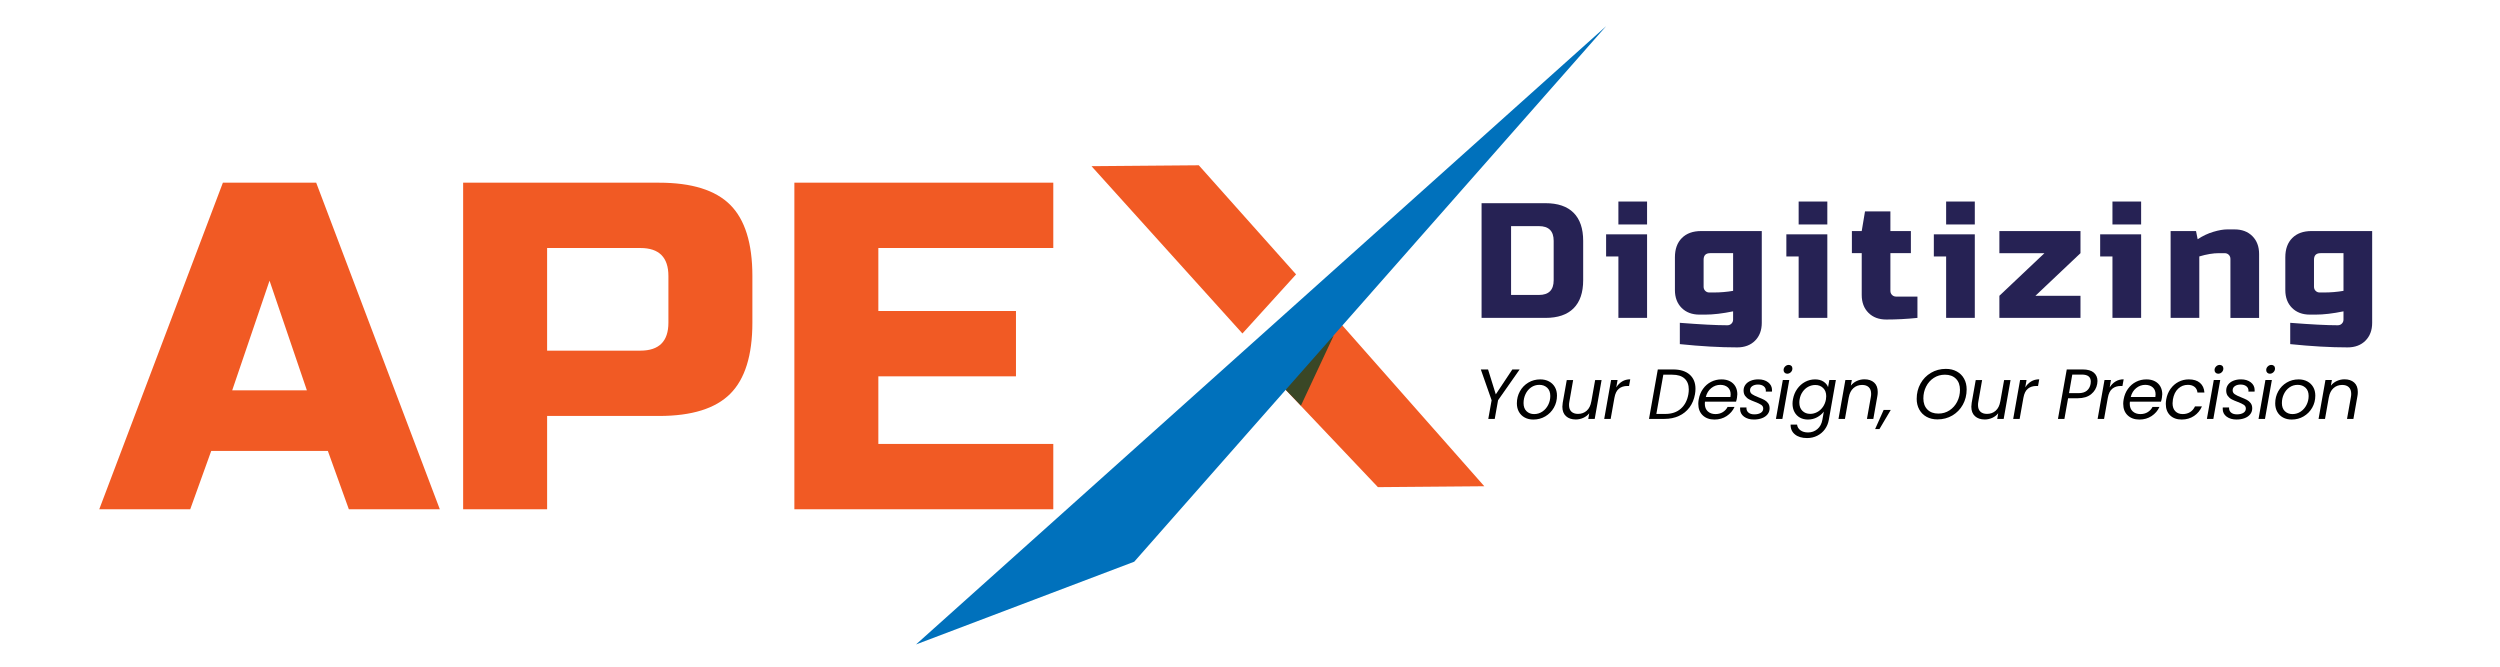 <?xml version="1.0" encoding="UTF-8"?>
<!-- Generator: Adobe Illustrator 16.0.0, SVG Export Plug-In . SVG Version: 6.00 Build 0)  -->
<svg xmlns="http://www.w3.org/2000/svg" xmlns:xlink="http://www.w3.org/1999/xlink" version="1.1" id="Layer_1" x="0px" y="0px" width="255px" height="68px" viewBox="0 0 255 68" xml:space="preserve">
<g>
	<path fill="#F15A24" d="M19.403,51.945h-9.279l12.61-33.31h9.517l12.61,33.31h-9.279l-2.141-5.948H21.544L19.403,51.945z    M23.686,39.811h7.614l-3.807-11.182L23.686,39.811z"></path>
	<path fill="#F15A24" d="M47.24,18.635h19.986c3.331,0,5.75,0.754,7.257,2.26c1.506,1.507,2.26,3.926,2.26,7.257v4.759   c0,3.331-0.754,5.75-2.26,7.257c-1.507,1.507-3.926,2.26-7.257,2.26H55.806v9.518H47.24V18.635z M68.178,28.152   c0-1.903-0.952-2.855-2.855-2.855h-9.518v10.468h9.518c1.903,0,2.855-0.951,2.855-2.854V28.152z"></path>
	<path fill="#F15A24" d="M107.436,51.945h-26.41v-33.31h26.41v6.662H89.591v6.424h14.038v6.663H89.591v6.899h17.845V51.945z"></path>
</g>
<g>
	<path d="M155.003,37.685l-2.2,3.141l-0.34,1.903h-0.658l0.34-1.903l-1.101-3.141h0.738l0.789,2.54l1.687-2.54H155.003z"></path>
	<path d="M155.521,42.587c-0.253-0.137-0.449-0.33-0.59-0.578c-0.14-0.249-0.21-0.537-0.21-0.865c0-0.448,0.104-0.86,0.312-1.234   c0.207-0.373,0.493-0.669,0.857-0.886c0.364-0.218,0.771-0.326,1.22-0.326c0.333,0,0.628,0.068,0.887,0.206   c0.258,0.138,0.458,0.331,0.601,0.579c0.143,0.249,0.214,0.539,0.214,0.872c0,0.449-0.106,0.859-0.318,1.23   c-0.213,0.372-0.502,0.666-0.869,0.883c-0.366,0.218-0.774,0.326-1.223,0.326C156.067,42.794,155.774,42.725,155.521,42.587z    M157.326,41.979c0.251-0.171,0.448-0.398,0.59-0.681c0.143-0.282,0.214-0.585,0.214-0.908c0-0.366-0.106-0.647-0.318-0.843   c-0.213-0.195-0.478-0.293-0.796-0.293c-0.314,0-0.594,0.085-0.84,0.257c-0.246,0.171-0.437,0.399-0.571,0.684   c-0.136,0.285-0.203,0.591-0.203,0.919c0,0.357,0.102,0.634,0.304,0.829c0.203,0.195,0.461,0.293,0.774,0.293   S157.075,42.15,157.326,41.979z"></path>
	<path d="M163.362,38.763l-0.702,3.966h-0.658l0.102-0.579c-0.159,0.203-0.362,0.359-0.608,0.471   c-0.246,0.11-0.502,0.166-0.767,0.166c-0.415,0-0.747-0.112-0.995-0.336c-0.249-0.225-0.373-0.547-0.373-0.967   c0-0.105,0.012-0.238,0.036-0.397l0.412-2.323h0.651l-0.391,2.236c-0.02,0.102-0.028,0.207-0.028,0.318   c0,0.294,0.08,0.518,0.242,0.669c0.161,0.152,0.387,0.229,0.677,0.229c0.348,0,0.643-0.108,0.887-0.326   c0.243-0.217,0.398-0.533,0.467-0.948v0.022l0.391-2.2H163.362z"></path>
	<path d="M165.461,38.907c0.241-0.145,0.516-0.217,0.825-0.217l-0.123,0.68h-0.174c-0.343,0-0.629,0.092-0.858,0.275   c-0.229,0.184-0.382,0.492-0.459,0.927l-0.384,2.156h-0.658l0.702-3.966h0.658l-0.13,0.753   C165.02,39.255,165.22,39.052,165.461,38.907z"></path>
	<path d="M172.34,38.205c0.398,0.348,0.598,0.83,0.598,1.447c0,0.193-0.017,0.382-0.051,0.564c-0.092,0.517-0.278,0.964-0.561,1.343   s-0.642,0.668-1.079,0.868c-0.437,0.201-0.93,0.301-1.479,0.301h-1.57l0.897-5.044h1.57   C171.384,37.685,171.942,37.857,172.34,38.205z M171.439,41.69c0.405-0.355,0.663-0.846,0.774-1.474   c0.028-0.173,0.043-0.337,0.043-0.492c0-0.478-0.143-0.848-0.427-1.11c-0.285-0.263-0.704-0.395-1.26-0.395h-0.911l-0.71,4.002   h0.912C170.508,42.222,171.034,42.045,171.439,41.69z"></path>
	<path d="M176.458,38.889c0.243,0.128,0.43,0.307,0.558,0.536c0.127,0.229,0.191,0.491,0.191,0.785c0,0.102-0.012,0.225-0.036,0.369   c-0.02,0.125-0.051,0.256-0.094,0.391h-3.17c-0.01,0.097-0.015,0.167-0.015,0.21c0,0.333,0.1,0.593,0.3,0.778   s0.462,0.278,0.785,0.278c0.285,0,0.535-0.066,0.749-0.199c0.215-0.133,0.378-0.31,0.489-0.531h0.709   c-0.174,0.381-0.44,0.69-0.8,0.93c-0.359,0.238-0.775,0.358-1.248,0.358c-0.497,0-0.896-0.144-1.198-0.431s-0.452-0.68-0.452-1.177   c0-0.14,0.015-0.289,0.043-0.448c0.073-0.41,0.22-0.77,0.442-1.078c0.222-0.309,0.495-0.547,0.821-0.713   c0.325-0.167,0.679-0.25,1.06-0.25C175.926,38.697,176.214,38.762,176.458,38.889z M176.526,40.225   c0-0.309-0.098-0.548-0.293-0.717s-0.45-0.253-0.764-0.253c-0.338,0-0.644,0.109-0.919,0.329c-0.274,0.22-0.461,0.522-0.557,0.908   h2.511C176.52,40.396,176.526,40.307,176.526,40.225z"></path>
	<path d="M177.887,42.497c-0.266-0.198-0.398-0.463-0.398-0.796c0-0.063,0.003-0.109,0.008-0.138h0.644   c-0.019,0.207,0.043,0.376,0.185,0.507c0.143,0.13,0.349,0.195,0.619,0.195s0.488-0.052,0.655-0.156   c0.166-0.104,0.249-0.249,0.249-0.438c0-0.159-0.067-0.284-0.202-0.376s-0.343-0.19-0.622-0.297   c-0.246-0.092-0.449-0.179-0.608-0.261s-0.294-0.196-0.405-0.344s-0.166-0.334-0.166-0.561c0-0.223,0.063-0.42,0.191-0.594   s0.307-0.308,0.535-0.401c0.229-0.095,0.491-0.142,0.785-0.142c0.406,0,0.738,0.102,0.999,0.304   c0.261,0.203,0.391,0.469,0.391,0.797c0,0.063-0.002,0.11-0.007,0.145h-0.63l0.008-0.087c0-0.193-0.074-0.347-0.221-0.46   c-0.147-0.113-0.342-0.17-0.583-0.17c-0.236,0-0.431,0.054-0.583,0.159c-0.151,0.106-0.228,0.249-0.228,0.427   c0,0.169,0.07,0.302,0.21,0.398s0.356,0.202,0.651,0.318c0.246,0.097,0.443,0.185,0.594,0.265c0.149,0.079,0.277,0.189,0.383,0.329   c0.106,0.14,0.159,0.315,0.159,0.528c0,0.231-0.068,0.434-0.206,0.607s-0.327,0.307-0.568,0.398s-0.514,0.138-0.817,0.138   C178.492,42.794,178.152,42.694,177.887,42.497z"></path>
	<path d="M182.505,38.763l-0.702,3.966h-0.658l0.702-3.966H182.505z M182.031,38.014c-0.07-0.07-0.105-0.158-0.105-0.265   c0-0.145,0.053-0.269,0.159-0.372c0.106-0.104,0.229-0.156,0.369-0.156c0.111,0,0.2,0.034,0.268,0.102s0.102,0.157,0.102,0.268   c0,0.145-0.053,0.27-0.159,0.373s-0.229,0.155-0.369,0.155C182.188,38.118,182.101,38.083,182.031,38.014z"></path>
	<path d="M185.992,38.922c0.231,0.149,0.389,0.338,0.471,0.564l0.13-0.724h0.666l-0.717,4.053c-0.063,0.361-0.196,0.684-0.401,0.966   s-0.464,0.503-0.778,0.662c-0.313,0.159-0.661,0.239-1.042,0.239c-0.521,0-0.934-0.124-1.237-0.373   c-0.304-0.248-0.451-0.582-0.441-1.002h0.658c0.029,0.241,0.144,0.436,0.344,0.582c0.2,0.147,0.46,0.221,0.778,0.221   c0.362,0,0.678-0.113,0.948-0.34c0.27-0.227,0.441-0.545,0.514-0.955l0.145-0.832c-0.174,0.231-0.401,0.424-0.684,0.579   c-0.282,0.154-0.595,0.231-0.938,0.231c-0.309,0-0.581-0.066-0.817-0.199s-0.421-0.322-0.554-0.568s-0.199-0.53-0.199-0.854   c0-0.146,0.015-0.292,0.043-0.441c0.073-0.405,0.219-0.762,0.438-1.068c0.22-0.306,0.487-0.544,0.803-0.713   c0.316-0.168,0.653-0.253,1.01-0.253C185.474,38.697,185.761,38.772,185.992,38.922z M186.274,40.412   c0-0.352-0.104-0.63-0.314-0.835s-0.477-0.308-0.8-0.308c-0.246,0-0.481,0.058-0.706,0.173c-0.224,0.116-0.416,0.285-0.575,0.507   s-0.266,0.482-0.318,0.782c-0.02,0.101-0.029,0.212-0.029,0.332c0,0.357,0.104,0.639,0.312,0.844s0.473,0.308,0.796,0.308   c0.246,0,0.481-0.06,0.706-0.178s0.417-0.289,0.579-0.514c0.161-0.225,0.269-0.486,0.322-0.785   C186.265,40.637,186.274,40.528,186.274,40.412z"></path>
	<path d="M191.16,39.02c0.246,0.22,0.369,0.539,0.369,0.959c0,0.154-0.012,0.292-0.036,0.412l-0.413,2.338h-0.651l0.398-2.243   c0.02-0.102,0.029-0.208,0.029-0.318c0-0.295-0.081-0.52-0.243-0.674c-0.161-0.154-0.387-0.231-0.676-0.231   c-0.348,0-0.644,0.108-0.887,0.326c-0.244,0.217-0.402,0.533-0.475,0.947v-0.014l-0.391,2.207h-0.658l0.702-3.966h0.658   l-0.102,0.571c0.164-0.207,0.369-0.366,0.615-0.478c0.246-0.11,0.504-0.166,0.774-0.166C190.586,38.69,190.914,38.8,191.16,39.02z"></path>
	<path d="M192.854,41.816l-1.15,1.947h-0.441l0.868-1.947H192.854z"></path>
	<path d="M196.508,42.515c-0.318-0.176-0.565-0.423-0.741-0.741c-0.177-0.318-0.265-0.683-0.265-1.093   c0-0.569,0.129-1.087,0.388-1.553c0.258-0.466,0.614-0.832,1.067-1.1c0.453-0.269,0.96-0.402,1.52-0.402   c0.425,0,0.798,0.088,1.118,0.265c0.321,0.176,0.568,0.422,0.742,0.738c0.174,0.315,0.261,0.679,0.261,1.089   c0,0.574-0.13,1.094-0.388,1.56s-0.614,0.832-1.067,1.101c-0.453,0.268-0.963,0.401-1.527,0.401   C197.196,42.779,196.827,42.691,196.508,42.515z M198.85,41.856c0.335-0.22,0.597-0.515,0.785-0.887   c0.188-0.371,0.282-0.774,0.282-1.209c0-0.478-0.138-0.854-0.412-1.129c-0.275-0.274-0.649-0.412-1.122-0.412   c-0.425,0-0.805,0.109-1.14,0.329c-0.336,0.22-0.597,0.514-0.782,0.883s-0.278,0.771-0.278,1.205c0,0.478,0.137,0.855,0.409,1.133   s0.645,0.416,1.118,0.416C198.134,42.186,198.515,42.076,198.85,41.856z"></path>
	<path d="M205.077,38.763l-0.702,3.966h-0.658l0.102-0.579c-0.159,0.203-0.362,0.359-0.608,0.471   c-0.246,0.11-0.502,0.166-0.767,0.166c-0.415,0-0.747-0.112-0.995-0.336c-0.249-0.225-0.373-0.547-0.373-0.967   c0-0.105,0.012-0.238,0.036-0.397l0.412-2.323h0.651l-0.391,2.236c-0.02,0.102-0.028,0.207-0.028,0.318   c0,0.294,0.08,0.518,0.242,0.669c0.161,0.152,0.387,0.229,0.677,0.229c0.348,0,0.643-0.108,0.887-0.326   c0.243-0.217,0.398-0.533,0.467-0.948v0.022l0.391-2.2H205.077z"></path>
	<path d="M207.177,38.907c0.241-0.145,0.516-0.217,0.825-0.217l-0.123,0.68h-0.174c-0.343,0-0.629,0.092-0.858,0.275   c-0.229,0.184-0.382,0.492-0.459,0.927l-0.384,2.156h-0.658l0.702-3.966h0.658l-0.13,0.753   C206.735,39.255,206.936,39.052,207.177,38.907z"></path>
	<path d="M213.299,40.206c-0.338,0.277-0.799,0.416-1.382,0.416h-0.971l-0.376,2.106h-0.658l0.897-5.044h1.628   c0.502,0,0.878,0.107,1.129,0.321c0.251,0.215,0.377,0.501,0.377,0.858c0,0.063-0.01,0.161-0.029,0.296   C213.842,39.58,213.637,39.929,213.299,40.206z M212.857,39.852c0.202-0.166,0.33-0.396,0.384-0.691   c0.015-0.087,0.021-0.166,0.021-0.238c0-0.478-0.307-0.717-0.919-0.717h-0.97l-0.333,1.896h0.97   C212.372,40.102,212.654,40.019,212.857,39.852z"></path>
	<path d="M215.788,38.907c0.241-0.145,0.516-0.217,0.825-0.217l-0.123,0.68h-0.174c-0.343,0-0.629,0.092-0.858,0.275   c-0.229,0.184-0.382,0.492-0.459,0.927l-0.384,2.156h-0.658l0.702-3.966h0.658l-0.13,0.753   C215.347,39.255,215.547,39.052,215.788,38.907z"></path>
	<path d="M219.801,38.889c0.243,0.128,0.43,0.307,0.558,0.536c0.127,0.229,0.191,0.491,0.191,0.785c0,0.102-0.012,0.225-0.036,0.369   c-0.02,0.125-0.051,0.256-0.094,0.391h-3.17c-0.01,0.097-0.015,0.167-0.015,0.21c0,0.333,0.1,0.593,0.3,0.778   s0.462,0.278,0.785,0.278c0.285,0,0.535-0.066,0.749-0.199c0.215-0.133,0.378-0.31,0.489-0.531h0.709   c-0.174,0.381-0.44,0.69-0.8,0.93c-0.359,0.238-0.775,0.358-1.248,0.358c-0.497,0-0.896-0.144-1.198-0.431s-0.452-0.68-0.452-1.177   c0-0.14,0.015-0.289,0.043-0.448c0.073-0.41,0.22-0.77,0.442-1.078c0.222-0.309,0.495-0.547,0.821-0.713   c0.325-0.167,0.679-0.25,1.06-0.25C219.269,38.697,219.557,38.762,219.801,38.889z M219.869,40.225   c0-0.309-0.098-0.548-0.293-0.717s-0.45-0.253-0.764-0.253c-0.338,0-0.644,0.109-0.919,0.329c-0.274,0.22-0.461,0.522-0.557,0.908   h2.511C219.862,40.396,219.869,40.307,219.869,40.225z"></path>
	<path d="M221.394,39.663c0.22-0.306,0.49-0.544,0.814-0.713c0.322-0.168,0.673-0.253,1.049-0.253c0.487,0,0.867,0.118,1.14,0.354   s0.424,0.564,0.453,0.984h-0.71c-0.024-0.241-0.122-0.432-0.293-0.571c-0.171-0.141-0.401-0.21-0.691-0.21   c-0.376,0-0.703,0.129-0.98,0.387c-0.277,0.259-0.457,0.624-0.539,1.097c-0.024,0.159-0.036,0.292-0.036,0.398   c0,0.352,0.094,0.623,0.282,0.813c0.188,0.191,0.439,0.286,0.753,0.286c0.289,0,0.541-0.067,0.756-0.202   c0.215-0.136,0.38-0.328,0.496-0.579h0.709c-0.174,0.405-0.441,0.729-0.803,0.973c-0.362,0.244-0.782,0.366-1.26,0.366   c-0.497,0-0.892-0.143-1.184-0.428c-0.292-0.284-0.438-0.673-0.438-1.165c0-0.149,0.015-0.304,0.043-0.463   C221.028,40.328,221.174,39.97,221.394,39.663z"></path>
	<path d="M226.463,38.763l-0.702,3.966h-0.658l0.702-3.966H226.463z M225.989,38.014c-0.07-0.07-0.105-0.158-0.105-0.265   c0-0.145,0.053-0.269,0.159-0.372c0.106-0.104,0.229-0.156,0.369-0.156c0.111,0,0.2,0.034,0.268,0.102s0.102,0.157,0.102,0.268   c0,0.145-0.053,0.27-0.159,0.373s-0.229,0.155-0.369,0.155C226.146,38.118,226.059,38.083,225.989,38.014z"></path>
	<path d="M227.114,42.497c-0.266-0.198-0.398-0.463-0.398-0.796c0-0.063,0.003-0.109,0.008-0.138h0.644   c-0.019,0.207,0.043,0.376,0.185,0.507c0.143,0.13,0.349,0.195,0.619,0.195s0.488-0.052,0.655-0.156   c0.166-0.104,0.249-0.249,0.249-0.438c0-0.159-0.067-0.284-0.202-0.376s-0.343-0.19-0.622-0.297   c-0.246-0.092-0.449-0.179-0.608-0.261s-0.294-0.196-0.405-0.344s-0.166-0.334-0.166-0.561c0-0.223,0.063-0.42,0.191-0.594   s0.307-0.308,0.535-0.401c0.229-0.095,0.491-0.142,0.785-0.142c0.406,0,0.738,0.102,0.999,0.304   c0.261,0.203,0.391,0.469,0.391,0.797c0,0.063-0.002,0.11-0.007,0.145h-0.63l0.008-0.087c0-0.193-0.074-0.347-0.221-0.46   c-0.147-0.113-0.342-0.17-0.583-0.17c-0.236,0-0.431,0.054-0.583,0.159c-0.151,0.106-0.228,0.249-0.228,0.427   c0,0.169,0.07,0.302,0.21,0.398s0.356,0.202,0.651,0.318c0.246,0.097,0.443,0.185,0.594,0.265c0.149,0.079,0.277,0.189,0.383,0.329   c0.106,0.14,0.159,0.315,0.159,0.528c0,0.231-0.068,0.434-0.206,0.607s-0.327,0.307-0.568,0.398s-0.514,0.138-0.817,0.138   C227.72,42.794,227.38,42.694,227.114,42.497z"></path>
	<path d="M231.731,38.763l-0.702,3.966h-0.658l0.702-3.966H231.731z M231.258,38.014c-0.07-0.07-0.105-0.158-0.105-0.265   c0-0.145,0.053-0.269,0.159-0.372c0.106-0.104,0.229-0.156,0.369-0.156c0.111,0,0.2,0.034,0.268,0.102s0.102,0.157,0.102,0.268   c0,0.145-0.053,0.27-0.159,0.373s-0.229,0.155-0.369,0.155C231.415,38.118,231.327,38.083,231.258,38.014z"></path>
	<path d="M232.871,42.587c-0.253-0.137-0.449-0.33-0.59-0.578c-0.14-0.249-0.21-0.537-0.21-0.865c0-0.448,0.104-0.86,0.312-1.234   c0.207-0.373,0.493-0.669,0.857-0.886c0.364-0.218,0.771-0.326,1.22-0.326c0.333,0,0.628,0.068,0.887,0.206   c0.258,0.138,0.458,0.331,0.601,0.579c0.143,0.249,0.214,0.539,0.214,0.872c0,0.449-0.106,0.859-0.318,1.23   c-0.213,0.372-0.502,0.666-0.869,0.883c-0.366,0.218-0.774,0.326-1.223,0.326C233.418,42.794,233.125,42.725,232.871,42.587z    M234.677,41.979c0.251-0.171,0.448-0.398,0.59-0.681c0.143-0.282,0.214-0.585,0.214-0.908c0-0.366-0.106-0.647-0.318-0.843   c-0.213-0.195-0.478-0.293-0.796-0.293c-0.314,0-0.594,0.085-0.84,0.257c-0.246,0.171-0.437,0.399-0.571,0.684   c-0.136,0.285-0.203,0.591-0.203,0.919c0,0.357,0.102,0.634,0.304,0.829c0.203,0.195,0.461,0.293,0.774,0.293   S234.426,42.15,234.677,41.979z"></path>
	<path d="M240.127,39.02c0.246,0.22,0.369,0.539,0.369,0.959c0,0.154-0.012,0.292-0.036,0.412l-0.413,2.338h-0.651l0.398-2.243   c0.02-0.102,0.029-0.208,0.029-0.318c0-0.295-0.081-0.52-0.243-0.674c-0.161-0.154-0.387-0.231-0.676-0.231   c-0.348,0-0.644,0.108-0.887,0.326c-0.244,0.217-0.402,0.533-0.475,0.947v-0.014l-0.391,2.207h-0.658l0.702-3.966h0.658   l-0.102,0.571c0.164-0.207,0.369-0.366,0.615-0.478c0.246-0.11,0.504-0.166,0.774-0.166C239.553,38.69,239.881,38.8,240.127,39.02z   "></path>
</g>
<g>
	<g>
		<path fill="#262254" d="M157.639,20.725c1.259,0,2.215,0.326,2.866,0.978c0.652,0.652,0.979,1.607,0.979,2.866v4.012    c0,1.259-0.326,2.214-0.979,2.866c-0.651,0.652-1.607,0.978-2.866,0.978h-6.519v-11.7H157.639z M158.475,24.569    c0-1.002-0.502-1.504-1.505-1.504h-2.841v7.02h2.841c1.003,0,1.505-0.501,1.505-1.504V24.569z"></path>
		<path fill="#262254" d="M168.001,23.901v8.524h-2.925v-6.268h-1.254v-2.256H168.001z M165.076,20.558h2.925v2.34h-2.925V20.558z"></path>
		<path fill="#262254" d="M176.776,31.757c-1.081,0.223-2.028,0.334-2.842,0.334h-0.585c-0.758,0-1.365-0.228-1.822-0.685    s-0.685-1.064-0.685-1.822v-3.343c0-0.836,0.236-1.49,0.71-1.964c0.474-0.473,1.128-0.71,1.964-0.71h6.185v9.36    c0,0.758-0.229,1.365-0.686,1.822c-0.457,0.457-1.064,0.685-1.822,0.685c-1.749,0-3.699-0.111-5.85-0.334v-2.173    c2.128,0.167,3.744,0.25,4.848,0.25c0.167,0,0.306-0.056,0.417-0.167s0.168-0.25,0.168-0.418V31.757z M174.771,29.834    c0.702,0,1.37-0.056,2.006-0.167v-3.844h-2.341c-0.445,0-0.668,0.223-0.668,0.668v2.758c0,0.167,0.056,0.307,0.167,0.418    s0.251,0.167,0.418,0.167H174.771z"></path>
		<path fill="#262254" d="M186.387,23.901v8.524h-2.925v-6.268h-1.254v-2.256H186.387z M183.462,20.558h2.925v2.34h-2.925V20.558z"></path>
		<path fill="#262254" d="M195.579,32.425c-1.08,0.111-2.139,0.167-3.175,0.167c-0.759,0-1.365-0.228-1.822-0.685    s-0.686-1.064-0.686-1.822v-4.262h-1.003v-2.256h1.003l0.335-2.006h2.59v2.006h2.09v2.256h-2.09v3.844    c0,0.167,0.056,0.307,0.168,0.418c0.111,0.111,0.25,0.167,0.417,0.167h2.173V32.425z"></path>
		<path fill="#262254" d="M201.43,23.901v8.524h-2.925v-6.268h-1.254v-2.256H201.43z M198.505,20.558h2.925v2.34h-2.925V20.558z"></path>
		<path fill="#262254" d="M212.21,25.823l-4.596,4.346h4.596v2.256h-8.273v-2.256l4.597-4.346h-4.597v-2.256h8.273V25.823z"></path>
		<path fill="#262254" d="M218.395,23.901v8.524h-2.925v-6.268h-1.254v-2.256H218.395z M215.47,20.558h2.925v2.34h-2.925V20.558z"></path>
		<path fill="#262254" d="M226.334,25.823c-0.591,0-1.26,0.111-2.006,0.334v6.268h-2.925v-8.858h2.591l0.167,0.835    c0.523-0.345,1.062-0.599,1.612-0.76c0.552-0.162,1.018-0.243,1.396-0.243h0.752c0.758,0,1.364,0.229,1.821,0.686    s0.686,1.064,0.686,1.822v6.519h-2.925v-6.017c0-0.167-0.056-0.307-0.167-0.418s-0.251-0.167-0.418-0.167H226.334z"></path>
		<path fill="#262254" d="M239.036,31.757c-1.081,0.223-2.028,0.334-2.842,0.334h-0.585c-0.758,0-1.365-0.228-1.822-0.685    s-0.685-1.064-0.685-1.822v-3.343c0-0.836,0.236-1.49,0.71-1.964c0.474-0.473,1.128-0.71,1.964-0.71h6.185v9.36    c0,0.758-0.229,1.365-0.686,1.822c-0.457,0.457-1.064,0.685-1.822,0.685c-1.749,0-3.699-0.111-5.85-0.334v-2.173    c2.128,0.167,3.744,0.25,4.848,0.25c0.167,0,0.306-0.056,0.417-0.167s0.168-0.25,0.168-0.418V31.757z M237.03,29.834    c0.702,0,1.37-0.056,2.006-0.167v-3.844h-2.341c-0.445,0-0.668,0.223-0.668,0.668v2.758c0,0.167,0.056,0.307,0.167,0.418    s0.251,0.167,0.418,0.167H237.03z"></path>
	</g>
</g>
<g>
	<polygon fill="#F15A24" points="136.744,32.996 151.398,49.597 140.548,49.689 130.438,39.023 135.167,32.438  "></polygon>
	<path fill="#F15A24" d="M111.333,16.95c0.278,0,10.944-0.092,10.944-0.092l9.922,11.129l-5.471,6.029L111.333,16.95z"></path>
	<polygon fill="#3A4726" points="136.034,34.231 132.695,41.373 129.985,38.56  "></polygon>
	<polygon fill="#0071BC" points="93.433,65.734 163.826,2.667 115.692,57.294  "></polygon>
</g>
</svg>
